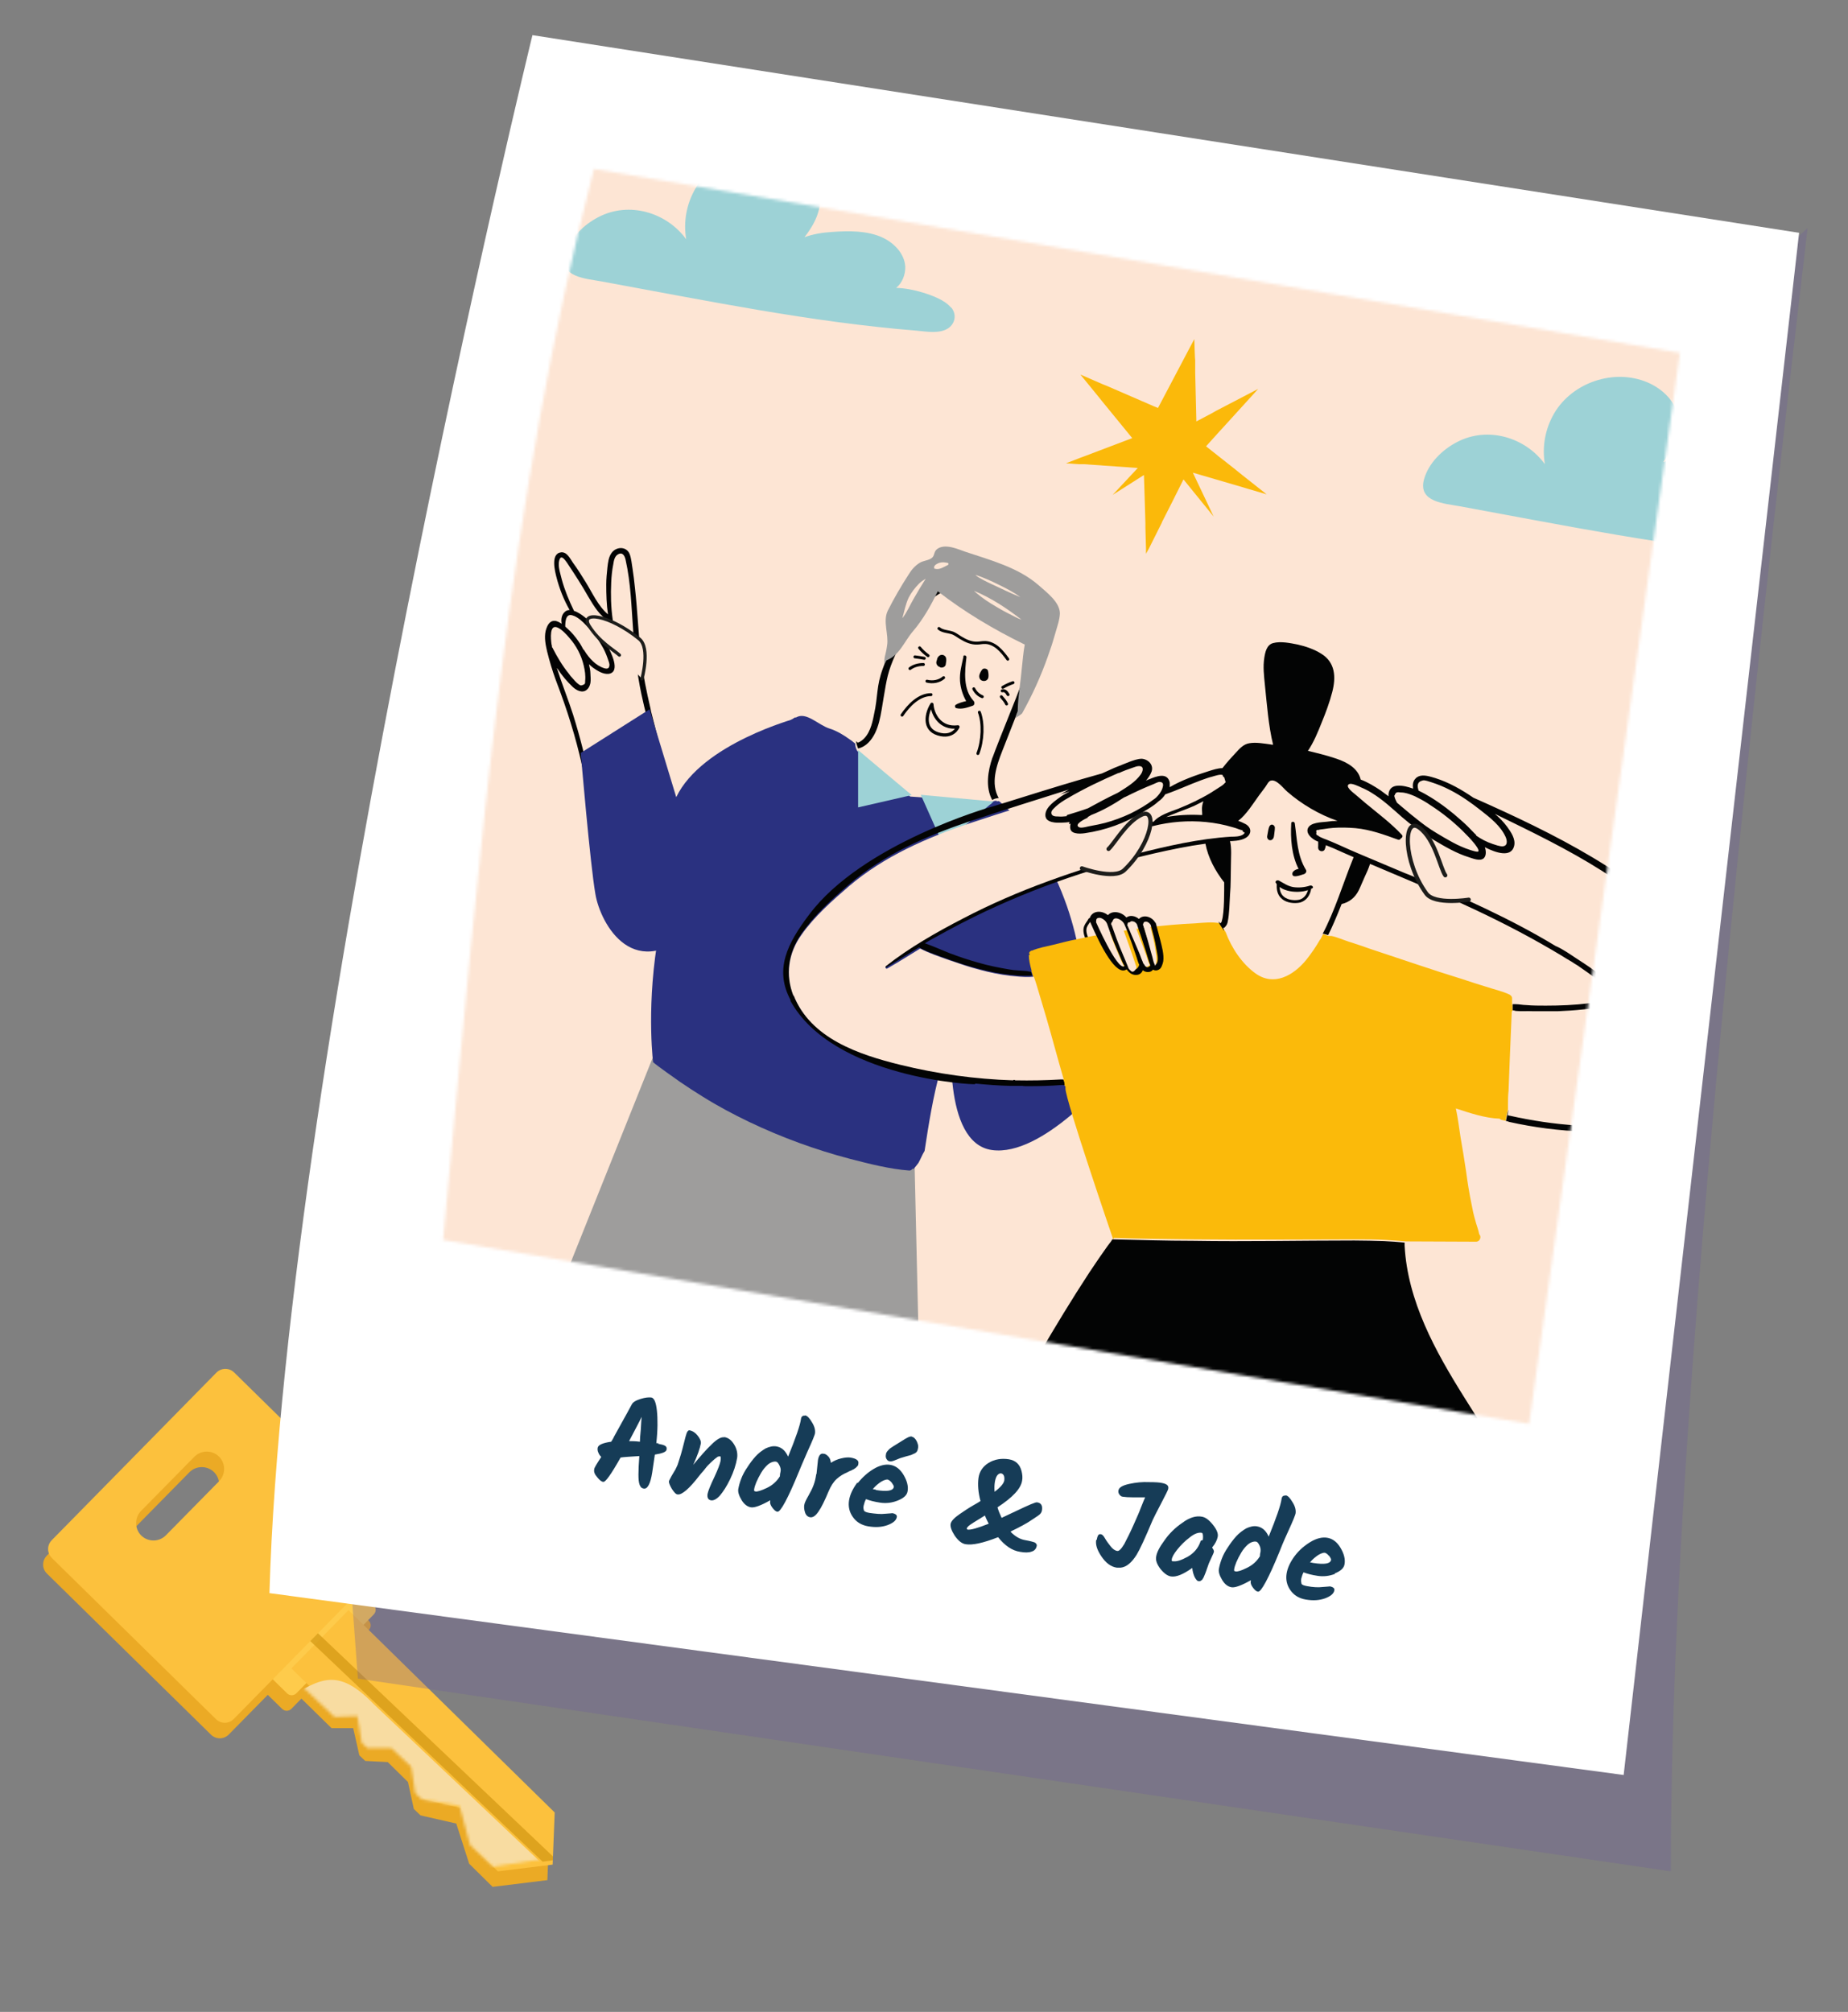 <?xml version="1.0" encoding="UTF-8"?>
<svg xmlns="http://www.w3.org/2000/svg" xmlns:xlink="http://www.w3.org/1999/xlink" version="1.1" viewBox="0 0 631 687">
  <rect x="0" y="0" width="631" height="687" fill="#808080" stroke="none"/>
  <defs>
    <style>
      .st0 {
        mask: url(#mask);
      }

      .st1 {
        fill: #030304;
      }

      .st2 {
        stroke-width: 1.1px;
      }

      .st2, .st3, .st4, .st5 {
        stroke: #030404;
      }

      .st2, .st3, .st4, .st5, .st6, .st7 {
        fill: none;
      }

      .st2, .st4, .st5, .st6, .st7 {
        stroke-linecap: round;
      }

      .st2, .st6, .st7 {
        stroke-linejoin: round;
      }

      .st8 {
        fill: #2a3180;
      }

      .st9 {
        fill: #9dd2d6;
      }

      .st10 {
        mix-blend-mode: multiply;
        opacity: .3;
      }

      .st3 {
        stroke-width: 1px;
      }

      .st3, .st4, .st5 {
        stroke-miterlimit: 10;
      }

      .st11 {
        fill: #ebaa25;
      }

      .st12 {
        fill: #9e9d9c;
      }

      .st13 {
        fill: #fde5d4;
      }

      .st14 {
        isolation: isolate;
      }

      .st15 {
        mask: url(#mask-1);
      }

      .st16 {
        fill: #fecb4b;
      }

      .st17 {
        fill: #f8dca1;
      }

      .st18 {
        fill: #fff;
      }

      .st4 {
        stroke-width: .8px;
      }

      .st19 {
        fill: #163c57;
      }

      .st5 {
        stroke-width: 1px;
      }

      .st20 {
        opacity: .7;
      }

      .st21 {
        fill: #6d5a99;
      }

      .st22 {
        fill: #030404;
      }

      .st6 {
        stroke-width: 1.1px;
      }

      .st6, .st7 {
        stroke: #1d1d1b;
      }

      .st7 {
        stroke-width: 1.4px;
      }

      .st23 {
        fill: #fde5d5;
      }

      .st24 {
        fill: #fbb90a;
      }

      .st25 {
        fill: #fcc13d;
      }

      .st26 {
        fill: #d29611;
      }

      .st27 {
        fill: #fbba0a;
      }
    </style>
    <mask id="mask" x="79.2" y="551.4" width="112.7" height="101.8" maskUnits="userSpaceOnUse">
      <g id="mask0_5199_3091">
        <path class="st18" d="M156.8,616.6l-12.8-2.2-2.2-2.1-1.4-9-6.8-6.4h-8.2s-1.9-1.8-1.9-1.8l-1.5-9.1-7.8.3-15.1-14.3,22.2-20.6,69.1,65.3-2.1,17.6-19.9,3.1-7.9-7.4-3.6-13.4Z"></path>
      </g>
    </mask>
    <mask id="mask-1" x="-53.5" y="-74.1" width="836.8" height="822.8" maskUnits="userSpaceOnUse">
      <g id="mask1_5199_3091">
        <path class="st18" d="M522.1,486.2l-370.8-62.8c13.2-140.3,22.3-252.4,51.5-365.7l370.8,62.8-51.5,365.7Z"></path>
      </g>
    </mask>
  </defs>
  <g class="st14">
    <g id="Calque_1">
      <path class="st11" d="M155.9,622.7l-12.3-2.8-2.3-2.2-2-9.2-6.9-6.8-7.7-.4-2-1.9-2.1-9.3h-7.4s-15.4-15.1-15.4-15.1l19.5-19.9,70.3,69.1-.7,17.8-18.7,2.3-8-7.9-4.4-13.7Z"></path>
      <path class="st11" d="M16,531.2l56.2-57.2c1.7-1.7,4.4-1.7,6.1,0l56,55c1.7,1.7,1.7,4.4,0,6.1l-56.2,57.2c-1.7,1.7-4.4,1.7-6.1,0l-56-55c-1.7-1.7-1.7-4.4,0-6.1ZM54.9,529.6l18.2-18.5c2.3-2.3,2.3-6.1,0-8.4-2.3-2.3-6.1-2.3-8.4,0l-18.2,18.5c-2.3,2.3-2.3,6.1,0,8.4,2.3,2.3,6.1,2.3,8.4,0Z"></path>
      <path class="st11" d="M86.3,570.5l26.4-26.9c.9-.9,2.3-.9,3.2,0l10,9.8c.9.9.9,2.3,0,3.2l-26.4,26.9c-.9.9-2.3.9-3.2,0l-10-9.8c-.9-.9-.9-2.3,0-3.2Z"></path>
      <path class="st16" d="M88,565.2l26.4-26.9c.9-.9,2.3-.9,3.2,0l10,9.8c.9.9.9,2.3,0,3.2l-26.4,26.9c-.9.9-2.3.9-3.2,0l-10-9.8c-.9-.9-.9-2.3,0-3.2Z"></path>
      <path class="st25" d="M157.6,617.4l-12.3-2.8-2.3-2.2-2-9.2-6.9-6.8-7.8-.4-1.9-1.9-2.1-9.3h-7.4s-15.4-15.1-15.4-15.1l19.5-19.9,70.4,69.1-.7,17.8-18.7,2.3-8-7.9-4.4-13.7Z"></path>
      <g class="st20">
        <path class="st26" d="M104.8,556.6c.7-.7,1.9-.7,2.5-.1l81.5,77.4v1.3c-.1,0-3.5.5-3.5.5l-80.7-76.6c-.7-.6-.6-1.7.1-2.4h0Z"></path>
      </g>
      <g class="st0">
        <path class="st17" d="M79.8,573.1c-3.2,1.4,7.2,13.7,7.2,13.7l16.8-3.7-4.8,15,11.4,10.8,16.8-3.7-4.8,15,9.8,9.3,10.2-2.2-2.9,9.1,5.7,5.4,27.9,11.4,18.8-10.4-64.2-60.8c-14.1-14.7-19.9-6.9-32.8-.5-1.1.6-13.8-9-15.1-8.4h0Z"></path>
      </g>
      <path class="st25" d="M17.7,525.9l56.2-57.2c1.7-1.7,4.4-1.7,6.1,0l56,55c1.7,1.7,1.7,4.4,0,6.1l-56.2,57.2c-1.7,1.7-4.4,1.7-6.1,0l-56-55c-1.7-1.7-1.7-4.4,0-6.1ZM56.6,524.3l18.2-18.5c2.3-2.3,2.3-6.1,0-8.4-2.3-2.3-6.1-2.3-8.4,0l-18.2,18.5c-2.3,2.3-2.3,6.1,0,8.4,2.3,2.3,6.1,2.3,8.4,0Z"></path>
      <g class="st10">
        <path class="st21" d="M118.7,525.9l3.5,47.3,448.3,65.8c0-113.1,13.5-279,46.7-561.1L118.7,525.9Z"></path>
      </g>
      <path class="st18" d="M614.3,79.5L181.8,12s-84.5,346.7-89.8,532l462.4,62.1,59.9-526.6Z"></path>
      <g class="st15">
        <g>
          <path class="st13" d="M783.2,174.1L173.2-74.1-53.5,500.4l610.1,248.3,226.7-574.5Z"></path>
          <path class="st12" d="M312.3,398.2l1.8,78-124.6-31.7,36.4-90.9,86.4,44.6Z"></path>
          <path class="st5" d="M372.1,314c-.9,1.8-2.6,2.5-1,6.4"></path>
          <path class="st8" d="M325.1,352.3s-3.7,38,13.6,40.4c17.2,2.4,39.9-24.7,39.9-24.7l-53.5-15.7h0Z"></path>
          <path class="st22" d="M329,224.1c-.6,2.9-1.4,5.5-1.2,8.5.2,2.4.9,4.7,2.1,6.8-1.2.3-2.5.6-3.6,1.3-.4.3-.2,1,.2,1.1,1.9.5,3.8-.2,5.6-.8.7-.2.8-1.2.3-1.7-3.6-3.9-3-10-2.4-14.9,0-.6-1-.9-1.1-.2h0Z"></path>
          <path class="st22" d="M335.5,228.5c-.5.5-.9,1.3-1.1,2-.2.9.2,1.8,1.2,2s1.8-.4,1.9-1.3c.1-.7,0-1.6-.2-2.3-.3-.6-1.3-.8-1.8-.4Z"></path>
          <path class="st22" d="M321.1,227.9c.8.2,1.6-.2,1.8-.9.1-.4.1-.9.2-1.4,0-.6,0-1.2-.5-1.6-.4-.4-1-.5-1.5-.3-.5.2-.9.7-1.1,1.2,0,.4-.3.9-.3,1.3,0,.7.5,1.4,1.3,1.6h0Z"></path>
          <path class="st22" d="M338.9,258.7c1-2.8,3.7-9.6,8-20.3.9-2.3.2-.6,1.1-2.9,12.9-27.6-11.3-34.1-11.3-34.1,0,0-18.6-9.5-30.9,22-2.7,6-3,8.4-4.1,14.9-.9,5.1-1.4,11.5-5.2,15.3-1,1-2.2,1.7-3.5,2-.3-.8-.6-1.6-.7-2.5.2.2.4.3.6.5.4-.1.9-.4,1.3-.7,2.7-2,3.6-5.7,4.2-8.8,1.5-6.7.7-9.5,3.1-16,1.9-5.3,4.5-10.5,7.6-15.3,3-4.7,6.6-9.3,11.4-12.4,4.6-3,22.3-3,30.1,9.9,1.5,2.5,4.8,7.9,3.5,14-.5,2.6-1.3,5.1-2.2,7.6-1.2,3.1-2.5,6.2-3.7,9.3-2.5,6.4-3.5,8.9-6,15.3-2,5.1-4,11-1.2,16-.8.1-1.5.2-2.2.7-2.4-4.4-1.5-10,.1-14.6h0Z"></path>
          <path class="st8" d="M271.8,245c3.5-2.1,7.6,2.6,11.5,3.8,2.5.8,4.8,2.2,7,3.8.5.3.9.7,1.3,1,.1.1.3.2.4.3,0,.9.3,1.8.7,2.5h0c.6.8,18.1,15.6,18.1,15.6,0,0,17,1.1,26.9,2.5,0,0-.2.2-.2.3,0-.1.2-.2.2-.3.2,0,.5,0,.7.1,0-.2-.2-.3-.3-.5.7-.5,1.4-.6,2.2-.7,0,0,0,.2.1.3.3-.2.6-.2.9,0,0,0,0,0,0,0,10.8,9.1,18.4,22.5,23,35.7,4.2,12.1,6.1,24.9,5.8,37.6-.3,13.3-46,13.3-45.3,9.3,0-.4-.6-.5-.7-.2-1.2,3-2.2,6.1-3,9.3-2.5,9-4,18.4-5.4,27.6-.4.7-.8,1.4-1.1,2.1-.3.6-.6,1.3-1,2-.5.7-1.1,1.4-1.7,2.1,0,0,0,0-.1-.1h0s-.1,0-.2,0c0,0-.1.1-.2.2,0,0-.2.1-.2.2-.2.1-.4.2-.7.2-6.8-.5-13.7-2.3-20.3-4-11.8-3.1-23.3-7.3-34.4-12.6-5.4-2.6-10.7-5.4-15.8-8.6-2.6-1.6-5.2-3.3-7.7-5-1.7-1.2-7.7-5.4-9.3-6.8-.9-7.6-7.4-83.7,48.4-117.7h0Z"></path>
          <path class="st22" d="M445.2,298.5c-1.1.3-2.1.8-3.2.7-.8,0-.9-1-.5-1.5.5-.6,1.2-.9,1.9-1-2.4-4.7-2.8-10.4-2.5-15.6,0-.6,1-.7,1.2,0,.8,5.5.8,11,3.8,15.9.4.6-.1,1.3-.7,1.5h0Z"></path>
          <path class="st22" d="M433.6,286.9c-.5,0-1.1-.7-.9-1.5.2-.9.3-2,.6-2.9.2-.6.6-1,1.1-.9.4,0,.9.5.9,1,0,1-.2,1.9-.3,2.9-.1.8-.6,1.4-1.2,1.4Z"></path>
          <path class="st22" d="M435.6,301.5c-.3-.6.4-1.1,1.1-.8,1.7.9,2.8,1.8,4.8,2.2,2,.3,4,.1,5.8-.5.7-.2,1.4.6.8.9-3.3,2-10.5,1.7-12.5-1.9h0Z"></path>
          <path class="st27" d="M351.3,326.1c0,1.7.4,3.4.9,5.2,0,.1,0,.2,0,.3,0,.1,0,.3.1.4.1.4.3.9.4,1.3,0,0,0,0,0,0,.3,1,.7,2,1,3,1.1,3.7,2.1,7.4,3.2,11.2,2,6.8,3.8,13.7,5.8,20.6.4.8.7,1.6.8,2.5,0,0,0,.1,0,.1,0,.1.2.2.3.3h0c0,.3,0,.5,0,.7-.1,3.6,16.3,51.5,16.3,51.5,0,0,0-.1.1-.2,0,0,.1-.2.2-.3,9.1.3,18.3.4,27.4.5,18.4.2,36.8,0,55.2,0,3.4,0,6.8,0,10.2.2,2.3.1,4.7.3,7,.5,0,0,0,0,0,0,7.9,0,15.9.1,23.8.1,1.4,0,1.9-1.8,1.1-2.5-.3-1.6-1-3.3-1.4-4.9-.5-1.7-.9-3.5-1.2-5.2-.8-3.8-1.4-7.6-1.9-11.4-.6-3.9-1.2-7.8-1.9-11.7-.5-3.2-.9-6.6-1.6-9.8,4.9,1.6,9.9,3.3,15,3.5.1.2.3.3.6.4.5.1.9.2,1.4.3.2-1.3.5-2.6.8-3.9,0-.5,0-1,0-1.5,0-1.6,0-3.2.2-4.9.1-3.5.3-7,.4-10.5.2-5.6.5-11.1.7-16.6,0,0,.1,0,.2,0,0-.7,0-1.4,0-2.1,0,0-.1,0-.1,0,0-.7,0-1.5,0-2.3,0-.4-.2-.8-.5-1-.1-.1-.2-.2-.4-.3-2.6-1.2-5.4-1.8-8.1-2.7-2.6-.8-5.2-1.6-7.8-2.5-5.2-1.6-10.4-3.3-15.5-5-1.3-.4-2.6-.9-3.9-1.3-4-1.3-8-2.7-12-4-2.6-.9-5.1-1.8-7.7-2.6-1.9-.6-3.8-1.5-5.8-1.9-.2,0-.3,0-.5,0h-.5c0,0-1.8-.6-1.8-.6l-.3.5-.3.6c-.1.3-.3.6-.5.8-1.4,2.4-3,4.8-4.8,7-4.3,5.2-10.9,9-17.2,4.5-4.6-3.3-8.2-8.7-10.2-14.1-.4-.6-.8-1.2-1.1-1.7-.3-.4-.5-.9-.7-1.3h0c-2.8-.6-5.8-.2-8.6,0-2.6.1-5.2.3-7.8.5-5.5.5-11,1.1-16.4,2-5.6.8-11.1,1.8-16.6,3-2.6.5-5.1,1.2-7.6,1.8-2.4.6-5,1-7.3,2-.2,0-.4,0-.5.2-.6.3-.6.9-.2,1.3h0Z"></path>
          <path class="st22" d="M517.2,504.6c-5.7-9.2-11.5-18.3-17.2-27.4-9.9-15.8-19.4-32.9-20.4-51.9,0-.3,0-.7,0-1-2.3-.2-4.6-.4-7-.5-3.4-.1-6.8-.2-10.2-.2-18.4,0-36.8.4-55.2.1-9.1,0-18.3-.3-27.4-.5,0,.1-.2.3-.2.3,0,0,0,.1-.1.2-.2.3-.4.6-.6.8-.6.8-1.2,1.6-1.8,2.5-1.8,2.5-3.5,5.1-5.2,7.6-11.9,18.2-22.6,37.2-33.1,56.3-.7,1.3-1.4,2.5-2.1,3.8,28.9,3.1,57.1,10.7,86.9,8l-.2,1.1c0,.2.2.4.3.6,0,0,0,.2.1.3,31.8,2.8,64,3.2,96.1,4.2-.9-1.5-1.9-2.9-2.8-4.4h0Z"></path>
          <path class="st5" d="M334.4,243.2c1.4,3.7,1.2,9.7-.5,14.1"></path>
          <path class="st5" d="M317.9,237.2c-4.1,0-7.6,3.6-9.9,7"></path>
          <path class="st5" d="M344.1,225.1c-1-1.4-2.1-2.8-3.4-3.9-1.3-1.1-3-1.9-4.7-1.8-.8,0-1.5.2-2.3.2-2.1.1-4-.8-5.8-1.9-.8-.5-1.6-1.1-2.5-1.5-1.6-.6-3.5-.5-4.8-1.6"></path>
          <path class="st5" d="M342.4,234.7c1.2-.7,2.3-1.2,3.5-1.6"></path>
          <path class="st5" d="M342.2,235.9c.8-.2,1.4.2,2,1.3"></path>
          <path class="st5" d="M341.9,237.9c.7.8,1.4,1.6,1.8,2.5"></path>
          <path class="st5" d="M316.9,223.9c-1.1-.8-2.1-1.7-2.9-2.7"></path>
          <path class="st5" d="M315.6,224.8c-1.1-.2-2.2-.4-3.2-.5"></path>
          <path class="st5" d="M315.3,226.9c-1.6,0-3.3.4-4.6,1.4"></path>
          <path class="st5" d="M322.2,231.4c-1.5,1.3-3.7,1.7-5.7,1.2"></path>
          <path class="st5" d="M332.5,235.2c.6,1.2,1.6,2.2,2.9,2.7"></path>
          <path class="st9" d="M311.3,271.5l-18.3,4.2v-19.6c-.1,0,18.3,15.4,18.3,15.4Z"></path>
          <path class="st9" d="M314.4,271.4l7.5,16.8,17.4-14.5-24.9-2.3Z"></path>
          <path class="st22" d="M269.8,341.6c14.5,26.6,63,28.9,63.2,28.6,0,0,0-.1,0-.2,4,.4,8.1.7,12.1.8h4.1c0,.1,1.9.1,1.9.1,3.8,0,7.6-.1,11.3-.4.4,0,.7,0,1.1,0,0,0,0,0,0,0,0,0,0-.1,0-.1,0-.9-.4-1.7-.8-2.5,0,.1,0,.3.1.4-.4,0-.7,0-1,0-5.1.4-10.3.5-15.5.3,0,0,0,0,0,0-.3-.2-.6-.1-.8,0-12.9-.4-25.9-2.2-38.4-5.3-14.1-3.5-30.5-9-36.2-23.7-2.8-7.2-1.6-14.5,2.7-20.7,4.4-6.3,10.4-11.8,16.2-16.8,12-10.3,26.3-16.6,41.2-21.6,11.3-3.8,22.7-7.3,34-10.9-1.3.7-2.7,1.5-3.9,2.4-1.9,1.4-4.9,3.6-4.4,6.3.5,2.8,4,2.7,6.1,2.6.8,0,1.6-.1,2.4-.2-.2.4-.2.9-.2,1.4.3,2.8,3.4,2.7,5.5,2.4,6.9-1,13.6-3.4,19.6-7.1,1.8-1.1,3.8-2.2,5.4-3.7.9-.6,1.8-1.5,2.4-2.5,0,0,0,0,.1,0,4.1-1.4,8.1-3.3,12.2-4.8,1.2-.4,2.4-.9,3.7-1.2.7-.2,3-1,3.6-.5.2.6.3,1.2.5,1.7-.2.2-.5.5-.7.7-.4.4-.9.7-1.4,1-.9.6-1.8,1.3-2.8,1.8-3.6,2.3-7.4,4.1-11.4,5.7-2.6,1-6.4,2.1-8.2,4.4-.1,0-.2,0-.3,0-1.3.4-.9,2.4.4,2.1,5.9-1.5,12.1-2,18.2-1.4,3.1.3,6.2.9,9.2,1.8.7.2,1.4.4,2.1.7.7.3,2.1.3.7,1.2-1,.7-2.8.6-4,.7-11,.7-21.8,3.2-32.5,5.9-10.1,2.6-20.1,5.7-29.8,9.3-9.9,3.7-19.6,7.9-29,12.8-9.1,4.7-18.3,10-26.3,16.4-.4.3,0,1,.5.8,3.8-2.2,7.4-4.6,11.1-6.8,3.1,1.7,6.6,2.8,9.9,4,3.4,1.3,6.9,2.4,10.5,3.3,3.4.9,6.7,1.6,10.1,2,2.1.2,4.5.5,6.8.4.4,0,.8,0,1.3-.1-.1-.4-.2-.9-.4-1.3-.4,0-.8-.1-1.3-.2-2.1-.2-4.3-.2-6.3-.6-3.5-.6-7-1.3-10.4-2.3-3.3-.9-6.5-2-9.7-3.2-2.8-1.1-5.6-2.4-8.5-3.4,1.2-.7,2.3-1.4,3.5-2,5.7-3.2,11.5-6.2,17.4-9,20.9-9.8,43.2-17,65.9-21.5,3-.6,6-1.1,9-1.5.9,4.8,3.4,9.4,6.4,13.2,0,2.4.1,10.4-.8,13.1,0,0,0,.2,0,.2-.2.4-.4.7-.6.7,0-.2-.2-.4-.4-.5,0,0,0,0-.1,0,.2.5.4.9.7,1.3.3.5.7,1.1,1.1,1.7,0,0,0-.1,0-.2,0-.2-.2-.5-.3-.7.3,0,.6-.2.8-.5,0,0,0,0,0,0,.4-.4.7-1,.8-1.6.6-3,.6-6.3.8-9.4.3-3.3.2-6.7.3-10.1,0-2.6.3-5.6-.3-8.1.2,0,.4,0,.6,0,1.9-.1,4.9-.4,6-2.3.8-1.4,0-2.8-1.3-3.5-.8-.4-1.6-.8-2.5-1.1,2.9-2.3,5-5.8,7.1-8.7.7-.9,1.4-1.9,2.1-2.8.4-.5,1.1-2,1.8-2.2,2-.7,4.3,2.5,5.7,3.7,4.8,4.2,11,7.9,17.2,10-1.2,0-2.4.1-3.7.3-1.8.2-5.5.2-6.4,2.2-.6,1.3.4,2.6,1.4,3.4.6.5,1.3.9,2.1,1.2,0,0,0,.2,0,.2,0,0,0,0,0,0h0c0,.1,0,.2,0,.3,0,.2,0,.3,0,.5,0,0,0,.1,0,.2,0,0,0,.2,0,.3-.1.6,0,1.3.6,1.6.5.3,1.3.2,1.6-.4.2-.4.3-.8.4-1.3,0,0,0-.2,0-.2.9.4,1.8.7,2.7,1.1,2.2,1,4.5,2,6.8,3-3.6,8.8-6.3,18.2-10.8,26.6l.3-.5,1.8.5c.7-1.4,1.4-2.9,2-4.3.9-2.1,1.8-4.2,2.6-6.3,2.6-.6,4.6-2.2,5.8-4.6.7-1.4,1.3-3,2-4.5.7-1.5,1.4-3,1.9-4.6,1.3.5,2.6,1.1,3.8,1.6,3.5,1.5,6.9,2.9,10.4,4.4,7.3,3.1,14.6,6.3,21.8,9.7,10,4.7,19.7,9.8,29.2,15.5,1.2.8,2.5,1.5,3.8,2.3.6.4,1.2.8,1.9,1.2,2.5,1.7,5,3.5,7.4,5.3.4.3.8.6,1.2,1,1.8,1.6,3.9,4.1,1.2,5.5-1.7,1-4.1.9-6,1.1-4.9.6-9.8.8-14.7.8-2.2,0-4.5,0-6.7-.2-1.1,0-2.4-.3-3.6-.3-.3,0-.7,0-1,0,0,.7,0,1.4,0,2.1.3,0,.7.1,1,.2,1.9.2,4.1,0,5.8.1,2.9,0,5.8,0,8.7,0,2.8-.1,5.7-.3,8.5-.6,2.5-.3,5.2-.4,7.6-1.1,2.5-.8,3.4-2.5,3.1-4.3,1,.8,2,1.6,3,2.5,2.4,2,4.8,4.6,7.7,6,.4.2.7-.3.5-.6-1.5-2.7-4.3-5-6.7-7-2.6-2.3-5.4-4.5-8.2-6.5-2.9-2.2-5.9-4.3-8.9-6.2-2.3-1.5-4.9-3.4-7.5-4.5-15.5-9.4-32.3-16.8-49-23.9-.8-.3-1.6-.7-2.5-1-4.9-2.1-9.8-4.1-14.7-6.2-2.4-1-4.9-2.1-7.3-3.2-1.2-.5-2.4-1.1-3.7-1.6-1.1-.5-3-1-3.9-1.8-.5-.1-.7-.5-.5-1-.2-.7,0-1,.7-.9.5-.2,1.3-.2,1.8-.3,1.1-.2,2.2-.3,3.2-.4,2.6-.2,5.2-.1,7.7.1,5.1.5,9.7,2.2,14.4,3.9.4.2.8,0,1-.4.5-.2.8-.8.4-1.2-3.7-4-8.3-7.4-12.5-10.9-1.1-1-2.3-1.9-3.4-2.9-.6-.5-3.9-2.9-2-3.6.8-.3,3.2.8,4,1.2,1.2.5,2.4,1.1,3.5,1.8,3.8,2.3,7.1,5.4,10.4,8.3,1.5,1.3,3,2.5,4.5,3.6,2.1,1.5,4.2,3,6.5,4.3,3.7,2.2,7.6,4.5,11.8,5.8,1.3.4,3.8,1.5,5.1.4,1-.9.8-2.7.4-3.8,0,0,0,0,0,0,3.9,2,9,3.6,10-.4.6-2.4-1.1-4.8-2.4-6.6-1.2-1.6-2.6-3.1-4.2-4.4,12.5,6.1,25,12.1,36.8,19.6,11.6,7.3,22.6,15.9,31.8,26.1,9.2,10.3,19.1,23.6,14.6,38.1-4.3,14.1-19.2,20.3-32.7,22-15,1.9-30.5.6-45.3-2.7-.3,0-.6-.1-.8-.2.1-.6.2-1.2.2-1.9-.3,1.3-.5,2.6-.8,3.9.4,0,.8.2,1.1.3,8.5,1.9,17.1,3,25.7,3.3,8.8.3,17.9.1,26.6-1.8,10.9-2.4,21.4-8.5,26.3-18.4,1.1-2.2,1.9-4.6,2.4-7.3.8-4.6.4-9.1-1-13.4-2.8-9.2-9.5-17.5-15.8-24.4-20.6-22.6-48.9-36.5-76.4-48.7-4.1-2.8-8.3-5.2-13-6.7-1.7-.5-4-1.3-5.7-.6-.4.2-.8.4-1.1.8-.9.9-1,2.2-.8,3.4-1.7-.6-3.5-1.1-5.2-1-2.5.1-3.3,1.8-3.2,3.6-.9-.7-1.8-1.3-2.7-2-2.1-1.4-4.4-2.8-6.8-3.7-.9-3.9-4.7-5.9-8.2-7.1-3.2-1.1-6.5-1.9-9.8-2.7,2-3,3.4-6.4,4.7-9.7,1.4-3.4,2.7-6.9,3.6-10.4,1.3-5,1.1-10.1-3.8-13.1-2.4-1.5-5.3-2.5-8-3.1-2.5-.5-5.8-1.2-8.4-.5-2.2.6-2.7,3.1-3,5-.5,3.1-.1,6.2.2,9.3.7,6.7,1.2,13.8,2.8,20.4-.3,0-.6,0-.9-.1-2.3-.3-4.9-.8-7.2-.4-2,.3-3.3,1.8-4.6,3.2-1.6,1.7-3.2,3.5-4.6,5.3,0,0,0,0,0,0-1.6,0-3.3.6-4.6,1-4.5,1.4-9.3,3.1-13.4,5.5,0-.6,0-1.1,0-1.6-.8-3.7-4.8-2-7-1.1-.4.1-.7.3-1.1.5.8-1,1.5-2,1.9-3.1.8-2.3-1.1-4.2-3.3-4.4-1.5,0-3,.6-4.4,1.1-1.7.7-3.3,1.3-5,2-1.4.6-2.8,1.3-4.2,1.9-9.4,2.6-18.7,5.5-28,8.4-3.4,1.1-6.8,2.1-10.1,3.1,0,0-43.7,12.4-61.9,36.7-7.5,9.9-12,18.8-6.3,29.3h0ZM504.1,285.2c-.3-.3-.5-.5-.8-.8-1.4-1.5-2.8-2.9-4.3-4.2-3.2-2.9-6.7-5.6-10.4-7.9-1.3-.8-2.7-1.6-4.2-2.3-.5-1.5-.7-3,1.4-3.5.8-.2,2.1.4,2.9.6,2.2.7,4.4,1.6,6.5,2.7,3.7,1.9,7.1,4.3,10.4,6.9,3.2,2.5,6.8,5.3,8.5,9.1.6,1.4.7,3.1-1.1,3.2-1,0-2.4-.5-3.3-.8-2.1-.7-4-1.7-5.7-2.9h0ZM476.2,271.6c.4-1.5,1.4-1,2.2-1,1.3,0,2.8.5,4,1,.5.2,1,.4,1.5.7,1.6.8,3.2,1.7,4.6,2.7,3.9,2.5,7.5,5.4,10.8,8.6,1.4,1.4,2.8,2.8,4.1,4.4.3.4,1.7,2.1,1.4,2.7-.2.4-2.3-.3-2.9-.5-4.1-1.3-7.8-3.6-11.5-5.8-2.5-1.5-4.8-3.2-7-5-2.2-1.7-4.2-3.5-6.4-5.3-.3-.6-1-1.9-.9-2.6h0ZM410.9,273.6c-.2.5-.3,1.1-.4,1.5-.2,1.1,0,2.1,0,3.2-.2,0-.3,0-.5,0-4-.2-7.9,0-11.8.7.8-.4,1.6-.7,2.4-1,2.4-1,4.9-1.8,7.3-2.9,1-.5,2-1,3-1.5h0ZM371.4,279c.4-.2.8-.5,1.2-.7,3.9-1.5,7.7-3.7,11.2-6,.2-.1.5-.2.7-.3,3-1.5,6-2.9,9-4.1.6-.2,1.8-.9,2.4-.9,1.6,0,1.3,1.3,1,2.2-.4,1.2-1.2,2.2-2.1,3.1-.3.3-.6.5-.9.7-2.5,1.9-5.1,3.4-7.9,4.8-2.8,1.3-5.7,2.4-8.7,3.2-1.5.4-3.1.7-4.7,1-.9.1-3.2.9-4.1.5-2.1-1,2.3-3,2.9-3.3h0ZM382,264c1.5-.7,3.1-1.3,4.6-1.8.7-.2,1.5-.6,2.2-.6,2.1-.1,1.4,2,.6,3-1.8,2.5-4.7,4.2-7.2,5.8-.2.1-.5.3-.7.4-3.4,1.6-6.7,3.4-10,5.2-2.2.8-4.5,1.5-6.8,2.2-.3,0-.5.3-.5.5-.9.1-1.9.2-2.9.1-.9,0-2.5,0-2.3-1.5.1-.7,1-1.4,1.5-1.9,1.2-1.1,2.6-2,4-2.8,5.6-3.3,11.5-6.1,17.5-8.7h0Z"></path>
          <path class="st23" d="M271,339.9c5.8,14.7,22.2,20.2,36.4,23.7,12.6,3.1,25.6,4.9,38.5,5.3.2-.2.5-.2.8,0,0,0,0,0,0,0,5.2.1,10.3,0,15.5-.3.4,0,.7,0,1,0,0-.1,0-.3-.1-.4-2-6.9-3.8-13.7-5.8-20.6-1.1-3.7-2.2-7.4-3.3-11.1-.3-1-.6-1.9-1-3,0,0,0,0,0,0-.4,0-.8.1-1.3.1-2.3.1-4.7-.2-6.8-.4-3.4-.4-6.8-1.1-10.2-2-3.5-.9-7-2.1-10.5-3.3-3.3-1.2-6.8-2.3-10-4-3.7,2.3-7.4,4.6-11.2,6.8-.5.3-.9-.4-.5-.8,8-6.3,17.3-11.6,26.4-16.3,9.4-4.9,19.1-9.1,29-12.7,9.8-3.6,19.8-6.7,29.9-9.3,10.7-2.7,21.5-5.2,32.6-5.9,1.2,0,2.9,0,4-.7,1.3-.9,0-.9-.7-1.2-.7-.3-1.4-.5-2.1-.7-3-.9-6.1-1.5-9.3-1.8-6.2-.6-12.3,0-18.3,1.4-1.3.3-1.7-1.7-.4-2.1.1,0,.2,0,.3,0,1.9-2.3,5.7-3.4,8.3-4.4,4-1.6,7.8-3.4,11.4-5.6.9-.6,1.9-1.2,2.8-1.8.5-.3,1-.6,1.4-1,.2-.2.5-.5.7-.7-.2-.6-.3-1.1-.5-1.7-.6-.5-2.9.3-3.6.5-1.2.4-2.5.8-3.7,1.2-4.1,1.5-8.1,3.4-12.2,4.8,0,0,0,0-.1,0-.7,1-1.5,1.9-2.4,2.5-1.7,1.4-3.7,2.6-5.4,3.6-6,3.6-12.7,6-19.7,7-2.1.3-5.2.4-5.5-2.4,0-.5,0-.9.2-1.3-.8.1-1.6.2-2.4.2-2.2.1-5.6.2-6.2-2.6-.5-2.7,2.5-4.9,4.4-6.3,1.2-.9,2.6-1.7,3.9-2.4-11.4,3.7-22.8,7.1-34.1,10.9-14.9,5-29.3,11.3-41.3,21.5-5.8,5-11.9,10.4-16.3,16.7-4.4,6.2-5.5,13.5-2.7,20.7h0Z"></path>
          <path class="st12" d="M301.9,227c0-.1.7-1.4.8-1.5,4.6-1.9,6-6.4,9-9.9,3.5-4.1,6.2-8.9,8.5-13.7,9,7,19.2,13.1,29.7,18.2-.5,2.7-.7,5.4-1,8.1-.4,4.8-1.3,9.5-1.4,14.3,0,0,0,.4,0,.5-.4.7-.5,1.5-.8,2.2.7-.5,1.7-1,2.3-1.6.5-.9.9-1.7,1.4-2.6,3.3-6.2,6-12.6,8.2-19.2.7-1.9,1.2-3.8,1.8-5.8.6-2.1,1.4-4.3,1.5-6.5,0-3.9-4.5-7.2-7.3-9.7-6.9-6-16.3-8.5-25-11.4-2.3-.8-5.2-2.1-7.7-1.7-1.2.2-2.3.8-2.7,1.8-.3.7-.3,1.4-1,2-1.1.9-2.9.9-4.2,1.7-1.6,1-2.8,2.4-3.7,3.9-2.6,4-5.1,8.3-7.2,12.5-1.7,3.6.4,8.1-.2,11.8-.1.9-.3,1.8-.5,2.7,0,.2-.6,1.6-.4,3.7h0ZM332.7,201.8c5.8,2.4,11.2,6,16.1,9.8-.5-.2-1.1-.4-1.5-.6-2.4-1.2-4.8-2.4-7.1-3.8-2.4-1.4-4.7-2.9-6.8-4.7-.2-.2-.4-.4-.7-.6ZM332.8,196.2c2.8.9,5.5,2.1,8.1,3.4,2.5,1.2,5.2,2.6,7.5,4.3-.5-.2-.9-.4-1.4-.6-2.2-.9-4.3-1.9-6.4-2.9-2.1-1-4.2-1.9-6.2-3.1-.6-.3-1.1-.8-1.6-1.2h0ZM318.9,193.7c.2-.8,1-1.2,1.8-1.5,1-.3,1.8-.2,2.8,0,.4,0,.5.5.2.7-1.3.6-2.9,1.8-4.5,1.3-.2,0-.3-.2-.2-.4h0ZM308.1,211.1c.7-2.4,1.1-4.8,2.2-7.1.9-1.7,2.1-3.3,3.5-4.7.7-.7,1.5-1.2,2.3-1.7-1.4,2.2-2.8,4.5-4.1,6.8-1.3,2.2-2.3,4.7-3.9,6.7Z"></path>
          <path class="st2" d="M327.1,248.2c-6.1.8-8.7-4.3-8.9-7.7-1.9,3-3.1,8.5,2.1,10.1,5.2,1.6,6.8-2.4,6.8-2.4Z"></path>
          <path class="st3" d="M436.5,301.6c-.8,6.8,6,6.6,7.6,6,1.4-.5,2.7-1.8,3.1-4.1"></path>
          <path class="st22" d="M372.1,313.7c0,.7,0,1,.3,1.5,3.3,7.6,8.7,18.4,12.3,15.8.8,1.1,1.8,2,3.3,1.9,1.1,0,1.9-.7,2.2-1.6.5.4,1.2.7,2,.6.7,0,1.2-.4,1.5-.8.8.5,1.8.3,2.5-.4.7-.8,1-2.5,1-2.5.3-2.3-.5-5.1-1-7.1-.4-1.7-.9-3.3-1.3-4.9h0c0-.3-.1-.5-.2-.7,0-.1,0-.2-.1-.4h-.1c-1.2-2.2-4.2-2.9-5.6-1.3-1.3-1.1-3.1-1.4-4.3-.5-1.7-2-4.8-2.5-6.3-.8-2.2-1.8-5.6-1.6-6.3,1.3h0ZM390.4,315.7c0-.7.2-1,1-1,.6.1,1.1.5,1.5,1.1.7,2.6,1.5,5.3,1.9,8,.2,1.2.9,3.7.3,4.9-.4.8-.3.7-.7-.2-.3-.7-.4-1.4-.7-2.1-1.1-3.5-2.2-7.1-3.4-10.7ZM390.1,327.3c-.3-1-.7-2-1-2.9-.7-1.9-1.4-3.9-2.1-5.8-.4-1.1-.8-2.1-1.2-3.2,0,0,0,0,0-.1h0c0-.6.3-.8,1-.7.6.1,1.1.5,1.4,1,.4,1.3.8,2.5,1.3,3.8.6,1.9,1.2,3.7,1.8,5.6.5,1.5.9,3.2,1.5,4.7-.8.8-1.4.8-1.7,0-.3-.3-.5-.7-.5-1.1-.2-.4-.3-.8-.4-1.2h0ZM384.3,325.8c-.8-1.9-1.6-3.8-2.4-5.8-.7-1.6-1.3-3.3-1.9-5-.3-.4.1-1.6,1.3-1.4,1.1.2,2.3,1.1,2.7,2.2.2.5.4.9.6,1.4,1.3,3.2,2.4,6.4,3.5,9.7.2.7.5,1.7.9,2.6-.1.1-.2.3-.2.5-.7,1.1-1.3,1.3-1.9.6-.4-.3-.7-.6-.8-1.1-.2-.3-.3-.7-.4-1-.4-1-.8-1.9-1.2-2.9h0ZM375.7,313.6c.8.1,2,.8,2.4,2.1.4,1,.7,2.1,1.1,3.1,1.2,3.2,2.6,6.4,4,9.6.2.5.5,1,.8,1.5-2.5,1-9.5-15-9.5-15-.1-1,.2-1.4,1.2-1.3h0Z"></path>
          <path class="st23" d="M374.2,314.8s7.1,16.2,9.6,15.2c-.3-.5-.5-1.1-.8-1.6-1.4-3.2-2.8-6.5-4-9.8-.4-1-.8-2.1-1.1-3.1-.5-1.3-1.6-2-2.4-2.1-1,0-1.3.4-1.2,1.4h0Z"></path>
          <path class="st23" d="M379.5,315.7c.6,1.7,1.2,3.3,1.8,5,.7,1.9,1.5,3.8,2.3,5.7.4.9.8,1.9,1.2,2.9.1.3.3.6.4,1,.1.4.4.8.8,1.1.6.7,1.2.5,1.9-.6,0-.2,0-.4.2-.5-.4-.9-.6-1.8-.9-2.6-1.1-3.2-2.2-6.4-3.4-9.6-.2-.5-.4-.9-.5-1.4-.3-1.1-1.5-2-2.6-2.2-1.1-.2-1.5,1-1.2,1.4h0Z"></path>
          <path class="st23" d="M384.9,315.8h0s0,.1,0,.1c.5,1,.9,2.1,1.3,3,.8,1.9,1.6,3.7,2.4,5.6.4.9.8,1.9,1.1,2.8.2.4.3.8.5,1.2.1.4.3.7.6,1,.3.8.9.8,1.8,0-.7-1.4-1.1-3.1-1.7-4.6-.7-1.8-1.3-3.6-2-5.4-.4-1.2-.9-2.4-1.4-3.6-.4-.5-.9-.9-1.5-1-.7,0-1,.1-1,.7h0Z"></path>
          <path class="st23" d="M390.4,316c1.1,3.6,2.1,7.2,3.1,10.9.2.7.3,1.5.6,2.1.4.9.3,1,.6.2.5-1.2,0-3.7-.2-5-.4-2.7-1.1-5.4-1.8-8.1-.3-.5-.8-1-1.4-1.1-.8,0-1,.2-1,1Z"></path>
          <path class="st1" d="M230,308.9c.7.2,1.4.4,2.1.6-.4-5.2-3.1-31.7-3.7-36.9-.8-8.2-2.7-16.2-4.7-24.2-.4-1.4-.7-2.9-1.1-4.3-.2-.7-.4-1.5-.5-2.2-1.3-5.6-2.5-11.3-3.2-17.1-.9-8-1.2-16.1-2.1-24.1-.2-2.2-.5-4.3-.8-6.4-.3-1.7-.4-3.5-1-5.1-1.1-2.7-4.5-2.6-6.1-.5-1.1,1.4-1.3,3.4-1.5,5.1-.2,1.9-.4,3.9-.4,5.8,0,3.4.1,6.8.6,10.2-3.4-2.9-5.3-7.3-7.6-11-1.4-2.3-2.8-4.5-4.4-6.7-.9-1.3-2-3.7-4-3.5-3.7.4-2.1,6.5-1.6,8.5,1,3.9,2.5,7.7,4.5,11.2-.6,0-1.2.2-1.6.6-1.2,1-1.4,2.7-1.1,4.1-.8-.5-1.6-1-2.5-1-1.9,0-2.6,2-3,3.5-.5,2.3,0,4.7.5,6.9.4,1.7.9,3.4,1.4,5.1.9,3,2,5.9,3.1,8.8,3.5,9.5,6.3,19.2,8.3,29.1.9,4.3,3,22.1,3.5,26.4.5.2,1,.4,1.5.6-.4-3.8-2.4-21.2-3.1-25-1.4-7.9-3.4-15.6-5.8-23.3-1.7-5.3-3.8-10.5-5.5-15.8,0-.2,0-.3-.2-.5.1.2.2.4.4.6,1.5,2.3,3.2,4.3,5.2,6.2,1.3,1.2,3.3,2.2,4.8.9.7-.6,1-1.4,1.2-2.3.2-1.1,0-2.3,0-3.2,0-1.1-.3-2.1-.5-3.2.4.4.9.8,1.4,1.2,1.4,1,3.4,2.3,5.3,2.1,4.4-.6.6-7.8-.5-9.8-2.2-4-5.5-8.4-9.4-10.8-.5-.3-1.2-.7-1.9-.9-1.7-3.5-3.2-7.1-4.2-10.8-.4-1.7-1.1-3.7-1-5.4,0-.5.2-1.7.7-2,.6-.3,1.4.8,1.7,1.2.3.4.6.8.9,1.3,2.4,3.6,4.7,7.2,6.8,10.9,1.9,3.2,3.8,6.4,7.1,8.4.5.3,1.4,0,1.2-.7-.6-4.2-.7-8.4-.5-12.7.1-2.1.3-4.1.7-6.1.2-1.2.4-2.7,1.6-3.4,1.6-.9,2.3.5,2.6,1.8,1.8,8,2,16.2,2.6,24.3.5,7.3,1.3,14.5,2.8,21.6.3,1.3.6,2.7.9,4,.5,2,1,4,1.5,6.1.9,3.7,1.8,7.4,2.7,11.1,1.6,7.3,2.4,14.6,2.9,22,.2,2.5,2.8,26.2,3,28.7h0ZM190.4,214.3c1.4.6,3,2.3,4,3.5,2.4,2.7,4.1,6,4.9,9.4.4,1.7.7,3.5.5,5.3,0,0,0,0,0,.1,0,.8,0,1-.8,1.3-.8.3-.9.1-1.5-.3-.8-.6-1.4-1.3-2-2-.5-.5-.9-1-1.3-1.6-2.2-2.7-3.9-5.6-5.5-8.7,0,0,0-.2-.2-.2,0-.4-.1-.8-.2-1.2-.2-1.6-.8-6.9,2.1-5.6h0ZM196,210.3c1.6.7,3,2,4.2,3.3,2,2.1,3.9,4.4,5.3,6.9.8,1.3,1.4,2.7,1.9,4.1.2.7.6,1.5.7,2.3,0,1.3-.6,1.6-1.7,1.3-3-.9-5.3-3.5-6.9-6.1,0-.1-.2-.2-.3-.3-.5-.9-1-1.9-1.6-2.7-1.1-1.6-2.4-3.2-3.9-4.5-.2-.2-.5-.4-.7-.7,0,0,0,0,0,0,0-2,.3-4.8,2.9-3.6h0Z"></path>
          <path class="st4" d="M214.4,254.1c.4.5.9,1.1,1.2,1.7s.4,1.3,0,1.9c-.2.4-.7.8-.8,1.3-.2.5,0,1.1.3,1.6.4.8,1,1.5,1.5,2.3.4.8.7,1.7.4,2.5"></path>
          <path class="st8" d="M198.3,257.1s3.2,38,5,48.2c1.7,10.2,13.4,31.7,34.6,10.8,21.1-20.8,33.9-70.8,33.9-70.8,0,0-32.1,8.6-40.9,26.9l-9.1-30-23.5,14.9Z"></path>
          <path class="st23" d="M211.5,223.7c-2-1.8-6.9-4.5-10.3-9.9-3.4-5.3,6.8-4,17.1,4.4,3.8,3.1.9,13.6.9,13.6"></path>
          <path class="st6" d="M211.5,223.7c-2-1.8-6.9-4.5-10.3-9.9-3.4-5.3,6.8-4,17.1,4.4,3.8,3.1.9,13.6.9,13.6"></path>
          <path class="st23" d="M378.5,289.9c2-1.8,6-9.1,11.1-11.6,5.7-2.9,3.9,9.6-5.7,18.8-3.5,3.4-14.5-.6-14.5-.6"></path>
          <path class="st7" d="M378.5,289.9c2-1.8,6-9.1,11.1-11.6,5.7-2.9,3.9,9.6-5.7,18.8-3.5,3.4-14.5-.6-14.5-.6"></path>
          <path class="st23" d="M493.5,298.9c-1.7-2.2-3.4-12.3-8.9-16.3-5.5-4-5.6,11.5,2.4,22.5,2.9,4,14.5,2.1,14.5,2.1"></path>
          <path class="st7" d="M493.5,298.9c-1.7-2.2-3.4-12.3-8.9-16.3-5.5-4-5.6,11.5,2.4,22.5,2.9,4,14.5,2.1,14.5,2.1"></path>
          <path class="st9" d="M324.7,105c-2.2-2.6-6.4-4.1-9.6-5.1-3-.9-6-1.5-9.1-1.6,2.1-1.7,3.2-4.6,3.1-7.3-.3-4.5-3.9-8.1-7.8-9.9-5.2-2.4-11.6-2.3-17.1-1.9-3.3.2-6.5.7-9.5,1.8,3.3-4.3,5.9-9.1,5.2-14.7-.7-5.8-5.2-10.2-10.5-12.5-11.5-4.9-25.7,0-31.9,10.5-3.1,5.3-4.2,11.4-3.2,17.4-6.7-9.2-19.5-13-29.9-7.6-5.1,2.6-9.9,7.3-11.4,12.9-2,7.7,7,8.1,12.4,9.1,35.6,6.5,71.4,13.9,107.5,16.8,3.4.3,8,1.2,11-.9,2.3-1.7,2.8-4.7.9-7Z"></path>
          <path class="st9" d="M617.9,181.9c-2.2-2.6-6.4-4.1-9.6-5.1-3-.9-6-1.5-9.1-1.6,2.1-1.7,3.2-4.6,3.1-7.3-.3-4.5-3.9-8.1-7.8-9.9-5.2-2.4-11.6-2.3-17.1-2-3.3.2-6.5.7-9.5,1.8,3.3-4.3,5.9-9.1,5.2-14.7-.7-5.8-5.2-10.2-10.5-12.5-11.5-4.9-25.7,0-31.9,10.5-3.1,5.3-4.2,11.4-3.2,17.4-6.7-9.2-19.5-13-29.9-7.6-5.1,2.6-9.9,7.3-11.4,12.9-2,7.7,7,8.1,12.4,9.1,35.6,6.5,71.4,13.9,107.5,16.8,3.4.3,8,1.2,11-.9,2.3-1.7,2.8-4.7.9-7Z"></path>
          <path class="st24" d="M396.8,178.2l3.5-6.9,3.8-7.6,6,7.4,4.3,5.3-2.5-5.3-4.6-9.7,17.1,5,2,.6,6.1,1.8-8.1-6.4-2.6-2.1-10-7.9,4.6-5.1,1.2-1.3,12-13.2-14.4,7.5-1.4.8-5.3,2.8-.4-16.6v-4.4c-.1,0-.3-7.1-.3-7.1l-1.6,3-1,1.9-9.8,18.6-1.5-.6-1.6-.7-14.3-6.2-1.5-.6-7.6-3.3,6.2,7.6,1.2,1.5,10.3,12.6-15.8,6-1.9.7-4.9,1.9,4.3.3h1.7c0,0,18.5,1.3,18.5,1.3l-8.6,9.2,10.7-6.8.3,9.6.2,6.8v1.6s.2,7.1.2,7.1v1.8c0,0,1-1.8,1-1.8l3.6-7.2.8-1.6Z"></path>
        </g>
      </g>
      <g>
        <path class="st19" d="M224.7,493c1.1.2,1.9.4,2.4.7.5.3.6.7.5,1.3-.1.8-1.5,1.3-4,1.7-.3,2.1-.6,4.2-.9,6.1s-.7,3.4-1.2,4.3-1,1.3-1.7,1.2c-.7-.1-1.1-.5-1.4-1.3s-.4-1.9-.4-3.5c0-1.6.1-3.7.3-6.3-3,.2-5.1.3-6.4.5-3.2,5.7-5.2,8.5-5.9,8.3-.6,0-1.3-.6-2.1-1.6-.8-.9-1.2-1.8-1-2.7,0-.5.9-1.9,2.4-4.2-.4-.4-.8-.9-1-1.5-.3-.6-.3-1.2-.2-1.7.2-.9,1.7-1.6,4.6-2,.3-.5.7-1.1,1-1.8.4-.7,1.2-2.2,2.6-4.7,1.4-2.5,2.5-4.5,3.4-6.2.4-.8,1.4-1.4,3-1.9,1.6-.5,2.8-.6,3.7-.5,1,.2,1.6,1.7,1.9,4.5.3,2.8.3,6.6-.2,11.1h.7ZM214.8,492.1c.9,0,2.1,0,3.7.2,0-.8.1-2.2.3-4.2.1-2,.2-3.4.3-4.3-.7,1.5-2.2,4.3-4.3,8.3Z"></path>
        <path class="st19" d="M247.2,490.7c1.5.2,2.6,1.1,3.5,2.6s1.2,3,1,4.5c-.4,2.4-1.2,4.8-2.4,7.3-1.2,2.5-2.4,4.3-3.5,5.6-1.1,1.2-2.2,1.8-3.1,1.6-.9-.2-1.3-.9-1.1-2.2.2-1,1-3,2.4-5.9,1.1-2.4,1.8-4.2,2-5.2.2-1.1.1-1.7-.1-1.7-.4,0-.8,0-1.2.4-.4.3-.8.6-1,.8-.3.2-.6.6-1,.9-.4.4-.7.7-1,1-.3.3-.6.7-1,1.2-.4.5-.7.9-1,1.2-.3.3-.6.7-1,1.2-3.4,4.4-5.9,6.5-7.3,6.3-.6,0-1.2-.7-2-1.9-.7-1.2-1-2-1-2.5,0-.3.4-.9.9-1.9.6-1,1-1.7,1.3-2.2.3-.5.5-1.1.8-1.7.2-.6.4-1.2.6-1.9.2-.7.4-1.2.5-1.6s.3-1,.5-1.8c.9-3.6,1.4-5.6,1.7-5.9.2-.4.5-.5.7-.5,1.1.2,2,.8,2.8,1.8.8,1,1.2,1.9,1.1,2.7-.3,1.7-1.2,4.2-2.6,7.3,2.4-2.9,4.4-5.2,6.3-7,1.8-1.8,3.3-2.6,4.3-2.4Z"></path>
        <path class="st19" d="M274.9,483.3c.7.1,1.5.9,2.3,2.3.9,1.4,1.2,2.6,1.1,3.7,0,.5-.9,2.7-2.6,6.4-1.6,3.7-2.6,6-2.9,6.8-3.8,9.3-6.3,13.8-7.3,13.7-.6,0-1.2-.6-1.8-1.4-.6-.8-.9-1.6-.7-2.2,0-.1,0-.2,0-.3-3.2,1.8-5.4,2.6-6.6,2.4-1.2-.2-2.3-1-3.2-2.5-.9-1.5-1.3-2.8-1.1-3.8.2-1.1.5-2.2,1-3.5s1.2-2.6,2.1-3.9c.9-1.4,1.8-2.6,2.8-3.7,1-1.1,2.2-2,3.4-2.7,1.3-.6,2.5-.9,3.7-.7,1.8.3,3.1,1.5,4,3.5,2.6-6.4,4.1-10.7,4.4-12.9.1-.8.6-1.2,1.4-1.1ZM257.9,509.3c.7.1,2-.3,3.9-1.2,1.9-.9,3.4-2.2,4.5-4,0-.2,0-.7.2-1.5s0-1.5-.4-2.3c-.4-.8-.8-1.2-1.2-1.2-.8-.1-1.7.2-2.6.9-.9.8-1.7,1.7-2.4,2.9-1.4,2.4-2.2,4.3-2.4,5.7,0,.2,0,.4,0,.5,0,0,.2.1.5.2Z"></path>
        <path class="st19" d="M278.8,503.3l.5-4.8c.3-1.6.9-2.3,1.9-2.1.6,0,1.1.4,1.6.9.5.5.8,1.2.9,2.2,1.1-.7,2.2-1.2,3.5-1.5,1.2-.3,2.3-.4,3.1-.3,2,.3,3,1,2.8,2,0,.5-.2.9-.5,1.1-.2.2-.4.4-.5.5-.1,0-.3.2-.6.4-.3.1-.5.2-.6.3-.7.3-1.2.5-1.5.7-1.4.6-2.6,1.3-3.7,2.3-1.1,1-2,2.4-2.8,4.3-1.3,3.1-2.4,5.4-3.4,6.8-1,1.5-1.9,2.1-2.8,2-.9-.1-1.5-.7-1.8-1.6-.3-.9-.4-1.7-.3-2.5s.6-1.8,1.4-3.2c.8-1.4,1.4-2.6,1.8-3.7.4-1,.7-2.3.9-3.7Z"></path>
        <path class="st19" d="M292.9,506.4c1.6-2,3.4-3.6,5.4-4.8,2-1.2,4-1.7,5.7-1.4,1.8.3,3.3,1.4,4.5,3.4s1.7,3.9,1.4,5.6c-.2,1.4-1.4,2.4-3.4,3.2-2,.8-4,1-6,.7-2-.3-3.5-.7-4.8-1.2-.4.7-.6,1.4-.8,2.2s0,1.3.1,1.7c.2.4.8.6,1.8.8,2.1.3,3.9.5,5.5.3,1.6-.1,2.4-.2,2.4-.2,1.1.2,1.7.7,1.5,1.4-.2,1.1-1.3,2-3.2,2.7-2,.7-4.1.8-6.5.4-2.4-.4-4.1-1.5-5.3-3.2-1.2-1.7-1.6-3.6-1.3-5.6.3-2,1.3-4.1,2.8-6.1ZM299.1,508.8c3.8.6,5.9.3,6.1-1.1,0-.3-.2-.7-.7-1.4-.5-.6-1-1-1.5-1.1-.5,0-1.2.2-2.2.8-.9.6-1.9,1.4-2.8,2.5.2,0,.6.1,1.1.2ZM311.3,490.6c.7.1,1.2.6,1.7,1.5.4.9.6,1.6.5,2.2-.1.6-.2,1-.4,1.3-.1.2-.4.5-.8.7-.4.2-.8.3-1.1.5-.4.1-.9.3-1.8.5-.8.2-1.5.5-2,.6-.5.2-1,.4-1.5.6-.9.4-1.6.6-2.1.5s-.8-.3-1.1-.8c-.3-.5-.3-1-.2-1.5,0-.5.3-1,.8-1.5.4-.5,1-.9,1.8-1.4.8-.5,1.5-.9,2.1-1.3.6-.4,1-.6,1.3-.8.3-.2.6-.4,1-.6.3-.2.6-.3.8-.4.5-.2.8-.2,1.1-.2Z"></path>
        <path class="st19" d="M345.1,523.1c1.6,1.6,3.2,2.5,4.9,2.8s2.8.6,3.3.8c.5.3.8.7.7,1.2-.2.9-.7,1.6-1.7,1.9-1,.4-2.4.4-4,.1-2.7-.4-5.2-2.1-7.5-5-5.1,2-8.8,2.8-11.1,2.4-1.3-.2-2.5-1.2-3.7-2.9-1.1-1.7-1.6-3.1-1.4-4.1.2-.9,1.2-2,3.1-3.3,1.6-1.1,3.1-2.1,4.5-2.9,1.4-.8,2.1-1.2,2.2-1.3s.3-.2.4-.2c-.8-3-1-5.6-.7-7.9.3-2.2,1.5-4,3.5-5.2,2-1.2,4.3-1.6,6.9-1.2,2.3.4,3.7,1.7,4.3,4,.3,1.2.4,2.3.2,3.3-.4,2.7-3.2,5.7-8.4,9.1.3,1.1.8,2.3,1.4,3.6,1.1-.5,2.8-1.3,5.1-2.4,4.2-2,6.5-3,7-2.9,1.4.2,1.9,1.1,1.7,2.6s-1.2,1.8-3.2,3.2c-2,1.4-4.5,2.7-7.4,4.1ZM330.3,522.3c1.1.2,3.5-.5,7.3-2-.3-.6-.8-1.5-1.3-2.8-3.3,2-5.2,3.2-5.6,3.6-.4.4-.6.7-.6.8s0,.3.2.3ZM342.9,505.6c.2-1.5-.2-2.3-1.1-2.5-.5,0-.9.2-1.3.7-.7,1-1.1,2.9-.9,5.6,2-1.5,3.1-2.8,3.3-3.8Z"></path>
        <path class="st19" d="M374.5,525.8c.1-.8.3-1.3.5-1.6.2-.3.5-.4.9-.3.4,0,.9.5,1.4,1.4.5.9,1.2,1.8,1.9,2.7.7.9,1.5,1.5,2.3,1.6.6.1,1.4-.7,2.4-2.4.9-1.7,2-3.9,3.2-6.6,1.2-2.7,2-4.5,2.3-5.4.8-2.1,1.4-3.4,1.6-3.9-.8,0-2.1,0-3.9,0-1.8,0-3-.1-3.6-.2-.6,0-1-.4-1.3-.8-.3-.4-.4-.9-.3-1.4.2-1,1.4-1.7,3.7-2.2,2.3-.5,4.5-.7,6.7-.6,2.2,0,3.7.1,4.5.3,1.6.3,2.3.9,2.1,1.9,0,.4-.9,2.1-2.4,5-1.5,2.9-2.5,4.8-2.9,5.7-2.6,6.2-4.4,10.1-5.5,11.9-1.7,2.7-3.5,4.2-5.4,4.4-.5,0-.9,0-1.4,0-2-.3-3.7-1.6-5.2-3.8-1.5-2.2-2.1-4.1-1.8-5.7Z"></path>
        <path class="st19" d="M413.9,528.5c.4.5.6,1,.6,1.3s-.4,1.1-.9,2.2c-.5,1.1-.9,1.9-1.1,2.6-.2.6-.4,1.1-.5,1.4-.1.4-.2.6-.3.8,0,.2-.2.5-.3.8-.1.3-.2.5-.3.7,0,.2-.2.4-.3.6-.1.2-.2.4-.3.5-.1.1-.2.2-.4.3-.2.2-.5.3-.9.2-.4,0-.8-.5-1.3-1.4-.4-.9-.7-1.9-.8-3.1-3.1,2.2-5.5,3.2-7.3,2.9-1.2-.2-2.4-1.1-3.6-2.6-1.2-1.6-1.7-3-1.4-4.3.2-1.3,1.1-3.1,2.8-5.4,1.6-2.3,3.6-4.3,6.1-6,2.4-1.8,4.7-2.5,6.7-2.1,1.2.2,2.4,1.1,3.7,2.7,1.3,1.6,1.9,3,1.7,4.1s-.8,2.4-1.9,3.7ZM400.6,533.1c1.1.2,2.7-.3,4.9-1.5,2.1-1.2,3.6-2.9,4.4-5.2,0-.3.4-.5.8-.5.2-1.6,0-2.5-.4-2.5-1.1-.2-2.5.3-4.1,1.6-1.6,1.2-3,2.6-4.2,4.1s-1.8,2.6-1.9,3.4c0,.2,0,.4,0,.5,0,0,.2.1.5.2Z"></path>
        <path class="st19" d="M439,510.6c.7.1,1.5.9,2.3,2.3.9,1.4,1.2,2.6,1.1,3.7,0,.5-.9,2.7-2.6,6.4s-2.6,6-2.9,6.8c-3.8,9.3-6.3,13.8-7.3,13.7-.6,0-1.2-.6-1.8-1.4s-.9-1.6-.7-2.2c0-.1,0-.2,0-.3-3.2,1.8-5.4,2.6-6.6,2.4-1.2-.2-2.3-1-3.2-2.5-.9-1.5-1.3-2.8-1.1-3.8.2-1.1.5-2.2,1-3.5.5-1.3,1.2-2.6,2.1-3.9.9-1.4,1.8-2.6,2.8-3.7,1-1.1,2.2-2,3.4-2.7,1.3-.6,2.5-.9,3.7-.7,1.8.3,3.1,1.5,4,3.5,2.6-6.4,4.1-10.7,4.4-12.9.1-.8.6-1.2,1.4-1.1ZM421.9,536.6c.7.1,2-.3,3.8-1.2,1.9-.9,3.4-2.2,4.5-4,0-.2,0-.7.2-1.5.1-.8,0-1.5-.4-2.3-.4-.8-.8-1.2-1.2-1.2-.8-.1-1.7.2-2.6.9-.9.8-1.7,1.7-2.4,2.9-1.4,2.4-2.2,4.3-2.4,5.7,0,.2,0,.4,0,.5,0,0,.2.1.5.2Z"></path>
        <path class="st19" d="M455.9,537.4c-2,.8-4,1-6,.7-2-.3-3.5-.7-4.8-1.2-.4.7-.6,1.5-.8,2.2-.1.8,0,1.3.1,1.7.2.4.8.6,1.8.8,2.1.4,3.9.5,5.5.3,1.6-.1,2.4-.2,2.4-.2,1.1.2,1.7.7,1.5,1.4-.2,1.1-1.3,2-3.2,2.7-2,.7-4.1.8-6.5.4-2.4-.4-4.1-1.5-5.3-3.2s-1.6-3.6-1.3-5.6c.3-2,1.3-4.1,2.8-6.1s3.4-3.6,5.4-4.8c2-1.2,4-1.7,5.7-1.4,1.8.3,3.3,1.4,4.5,3.4,1.2,2,1.7,3.9,1.4,5.6-.2,1.4-1.4,2.4-3.4,3.2ZM453.8,531.3c-.5-.6-1-1-1.5-1.1-.5,0-1.2.2-2.2.8-.9.6-1.9,1.4-2.8,2.5.2,0,.6.1,1.1.2,3.8.6,5.9.3,6.1-1.1,0-.3-.2-.7-.7-1.4Z"></path>
      </g>
    </g>
  </g>
</svg>
